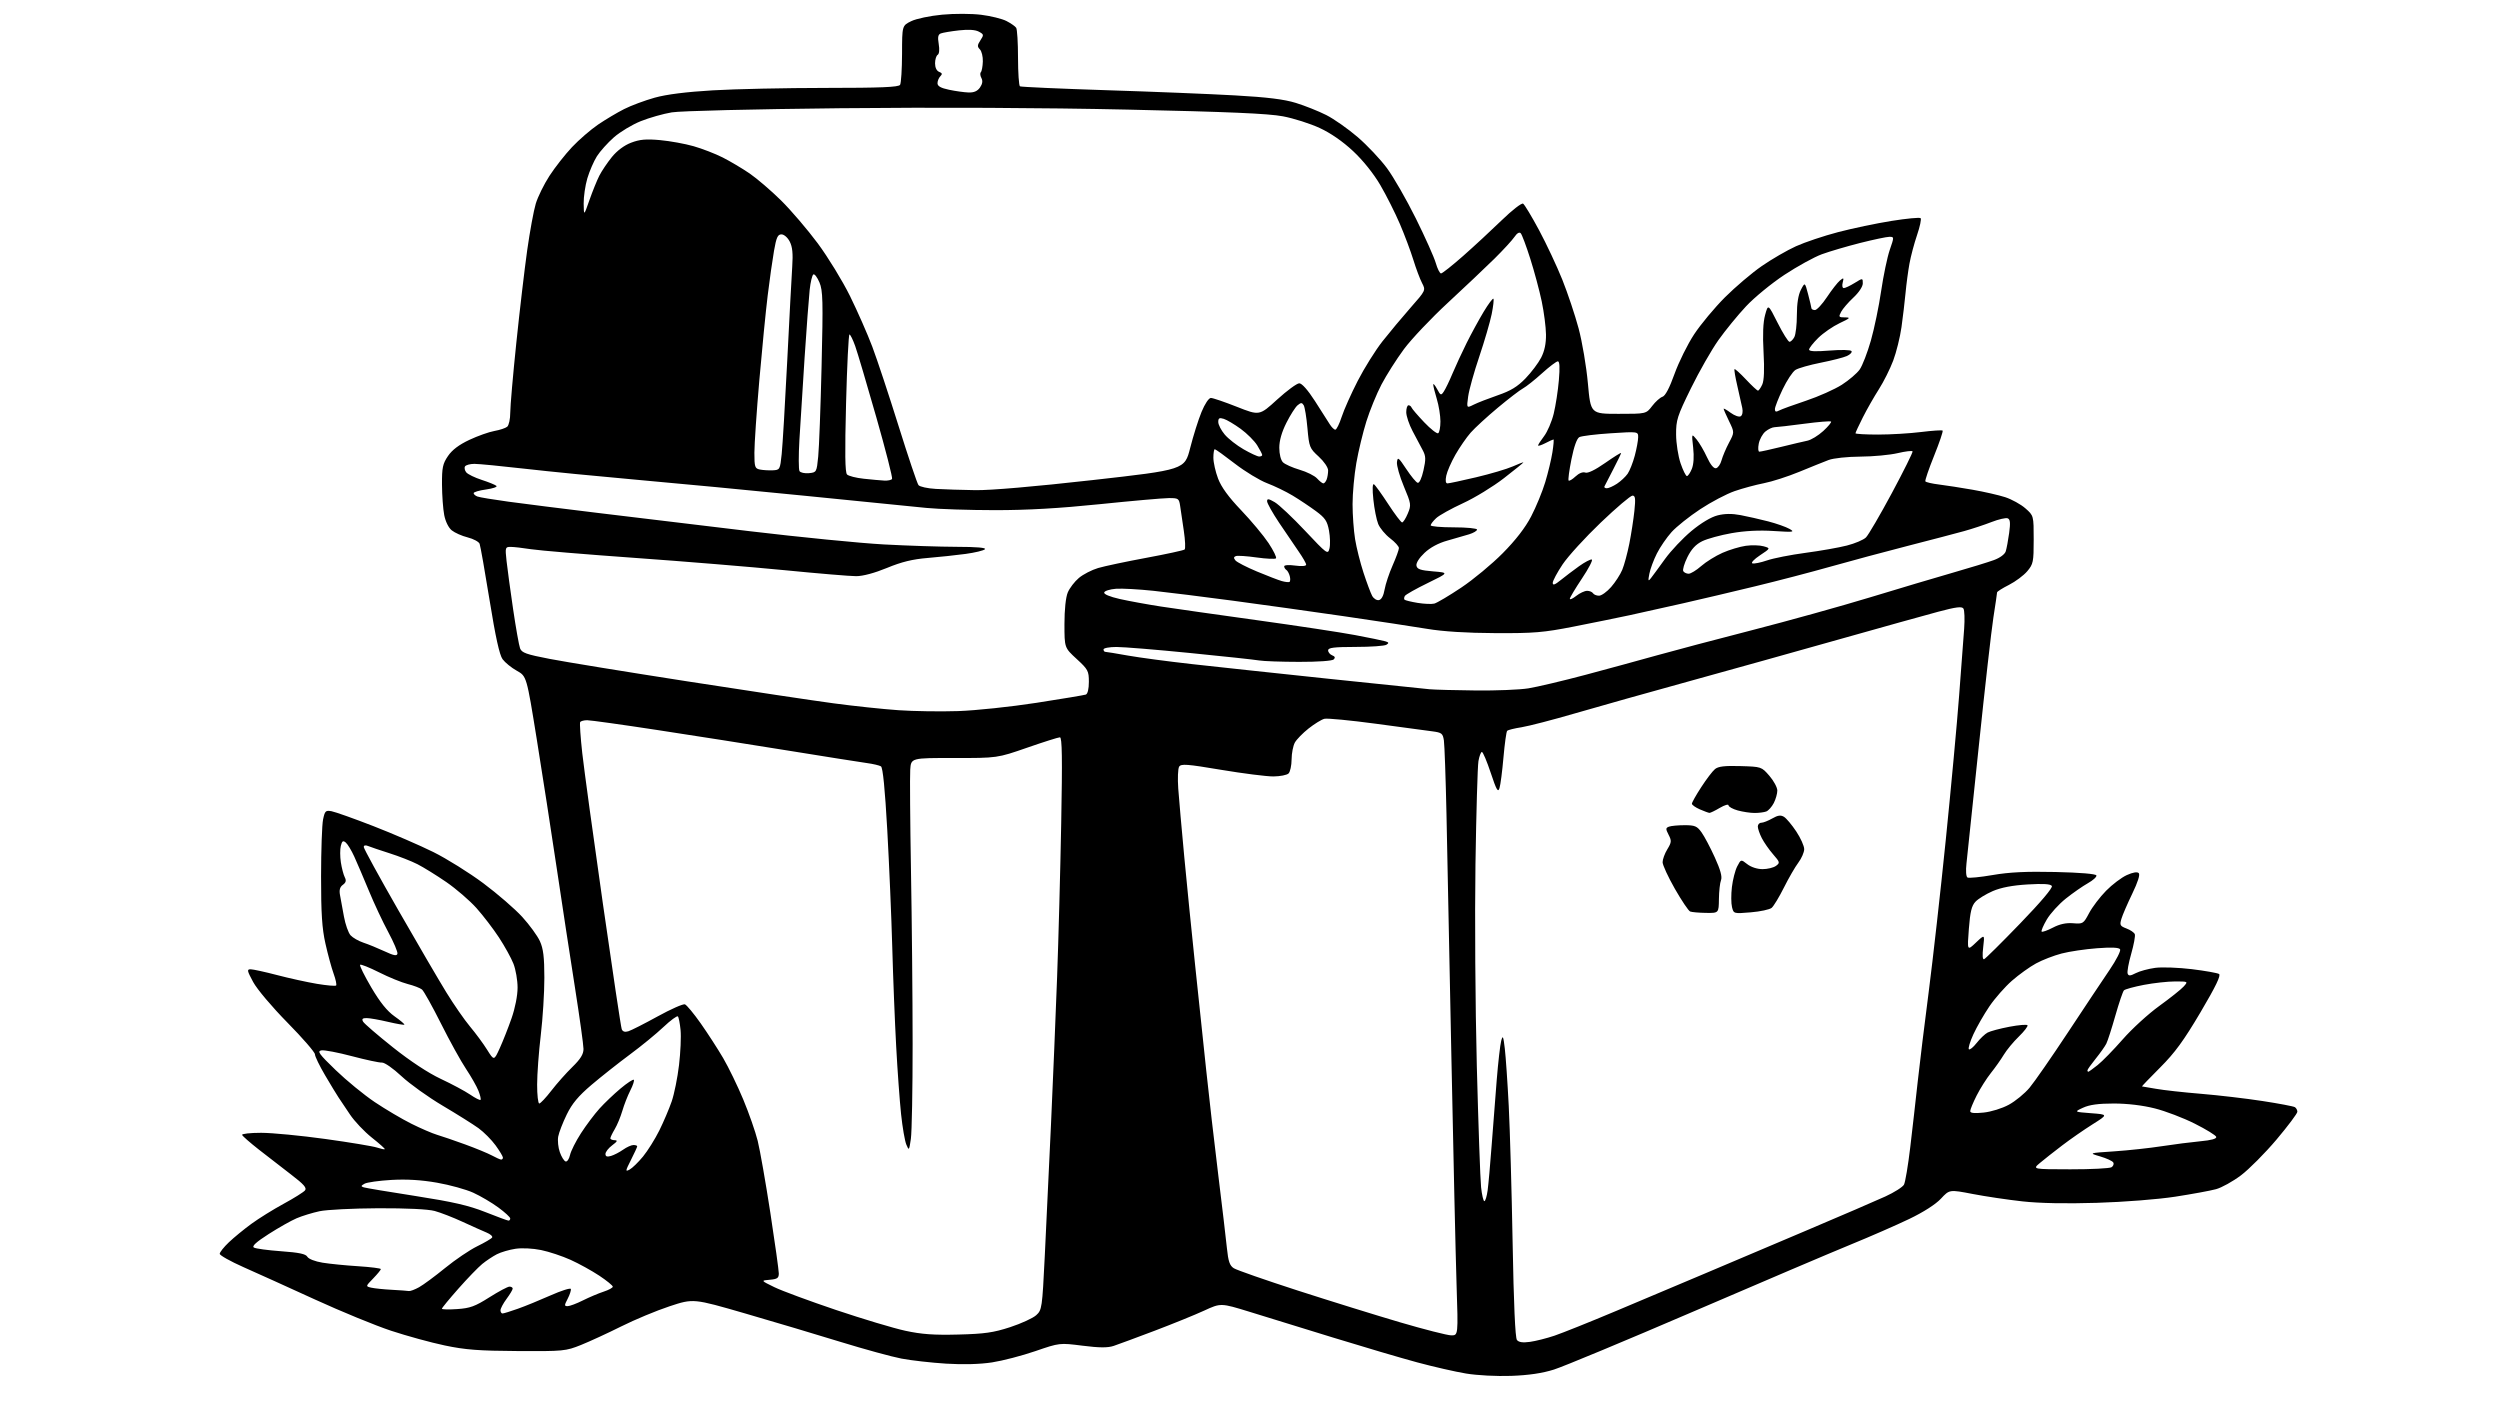 <?xml version="1.0" encoding="UTF-8" standalone="no"?>
<svg 
  version="1.1" 
  xmlns="http://www.w3.org/2000/svg" 
  xmlns:xlink="http://www.w3.org/1999/xlink" 
  xmlns:svg="http://www.w3.org/2000/svg"
  xmlns:rdf="http://www.w3.org/1999/02/22-rdf-syntax-ns#"
  xmlns:cc="http://creativecommons.org/ns#"
  xmlns:dc="http://purl.org/dc/elements/1.1/"
  viewBox="0 0 1024 576"
  width="1024"
  height="576"
>
<style>svg {background-color: white; }</style>"
<path stroke="none" fill="black" fill-rule="evenodd" d="M619.00,563.56C613.02,563.77 605.06,563.36 600.50,562.60C596.10,561.87 587.10,559.81 580.50,558.03C573.90,556.25 558.38,551.67 546.00,547.86C533.62,544.04 518.22,539.29 511.77,537.30C500.04,533.69 500.04,533.69 493.22,536.83C489.47,538.56 480.35,542.26 472.95,545.07C465.55,547.87 458.00,550.67 456.17,551.28C453.71,552.10 450.38,552.07 443.43,551.20C434.01,550.01 434.01,550.01 424.08,553.42C418.62,555.30 410.63,557.38 406.33,558.04C401.34,558.80 394.51,558.98 387.50,558.55C381.45,558.17 373.23,557.24 369.24,556.48C365.25,555.72 354.00,552.63 344.24,549.63C334.48,546.62 316.93,541.39 305.24,538.00C283.99,531.84 283.99,531.84 274.24,535.06C268.88,536.83 260.00,540.53 254.50,543.28C249.00,546.03 241.57,549.45 238.00,550.89C231.72,553.41 230.83,553.50 212.00,553.39C196.14,553.30 190.57,552.87 182.18,551.10C176.50,549.91 166.60,547.19 160.18,545.07C153.75,542.94 139.72,537.18 129.00,532.27C118.28,527.36 105.11,521.40 99.75,519.03C94.39,516.65 90.00,514.19 90.00,513.56C90.00,512.92 91.69,510.80 93.75,508.84C95.81,506.88 99.97,503.47 103.00,501.26C106.03,499.05 111.95,495.37 116.16,493.08C120.38,490.79 124.32,488.32 124.92,487.60C125.77,486.58 124.50,485.13 119.26,481.12C115.54,478.28 109.58,473.66 106.00,470.85C102.42,468.04 99.35,465.35 99.17,464.87C98.98,464.39 102.49,464.00 106.96,464.00C111.43,464.00 123.28,465.14 133.29,466.53C143.31,467.92 152.81,469.50 154.41,470.04C156.01,470.57 157.46,470.88 157.62,470.71C157.79,470.55 155.39,468.41 152.30,465.96C149.22,463.51 145.18,459.25 143.35,456.50C141.51,453.75 139.40,450.60 138.66,449.50C137.92,448.40 135.44,444.32 133.16,440.44C130.87,436.56 129.00,432.69 129.00,431.85C129.00,431.00 123.94,425.17 117.75,418.88C111.41,412.44 105.27,405.16 103.69,402.22C101.17,397.55 101.07,397.00 102.69,397.02C103.68,397.03 108.55,398.10 113.50,399.39C118.45,400.69 125.79,402.30 129.82,402.98C133.84,403.65 137.37,403.96 137.67,403.66C137.97,403.36 137.51,401.18 136.65,398.81C135.79,396.44 134.28,390.90 133.30,386.50C131.90,380.28 131.50,374.16 131.51,359.00C131.52,348.27 131.89,337.77 132.33,335.65C133.06,332.15 133.38,331.84 135.81,332.28C137.29,332.55 145.03,335.30 153.00,338.40C160.97,341.50 172.00,346.27 177.50,349.00C183.00,351.73 192.22,357.49 198.00,361.80C203.78,366.11 210.93,372.30 213.91,375.57C216.88,378.83 220.14,383.30 221.14,385.50C222.54,388.58 222.96,392.02 222.97,400.50C222.98,406.55 222.32,417.12 221.50,424.00C220.68,430.88 220.01,439.99 220.01,444.25C220.00,448.51 220.40,452.00 220.88,452.00C221.36,452.00 223.59,449.64 225.82,446.75C228.05,443.86 231.93,439.49 234.44,437.04C237.80,433.76 239.00,431.81 239.00,429.66C239.00,428.04 237.43,416.78 235.52,404.61C233.60,392.45 230.23,370.35 228.02,355.50C225.81,340.65 222.13,316.91 219.85,302.74C215.70,276.98 215.70,276.98 211.69,274.74C209.48,273.51 206.86,271.38 205.85,270.00C204.59,268.26 202.96,260.89 200.54,245.89C198.62,234.00 196.78,223.59 196.45,222.74C196.13,221.90 193.93,220.72 191.57,220.12C189.20,219.53 186.27,218.23 185.04,217.23C183.72,216.17 182.46,213.60 181.95,210.96C181.47,208.51 181.07,202.89 181.04,198.48C181.01,191.53 181.33,189.97 183.50,186.78C185.20,184.28 188.01,182.16 192.25,180.17C195.69,178.55 200.30,176.92 202.50,176.53C204.70,176.14 207.06,175.36 207.75,174.79C208.44,174.22 209.00,171.62 209.00,169.01C209.00,166.39 210.12,153.51 211.49,140.38C212.85,127.25 214.86,110.20 215.94,102.50C217.03,94.80 218.60,86.22 219.45,83.43C220.29,80.64 222.80,75.52 225.04,72.06C227.28,68.60 231.45,63.29 234.30,60.26C237.16,57.23 241.97,53.07 245.00,51.01C248.03,48.96 252.82,46.10 255.66,44.67C258.50,43.23 264.13,41.14 268.16,40.01C273.01,38.66 281.09,37.64 292.00,37.00C301.07,36.46 321.86,36.02 338.19,36.01C360.85,36.00 368.07,35.70 368.67,34.75C369.10,34.06 369.46,28.32 369.48,22.00C369.50,10.50 369.50,10.50 373.24,8.67C375.33,7.65 380.93,6.48 385.92,6.01C390.93,5.54 397.96,5.56 401.92,6.06C405.81,6.54 410.46,7.69 412.25,8.61C414.04,9.53 415.83,10.78 416.23,11.39C416.64,12.00 416.98,17.54 416.98,23.69C416.99,29.85 417.35,35.10 417.77,35.36C418.19,35.62 434.05,36.33 453.02,36.94C471.98,37.54 495.74,38.50 505.80,39.07C519.12,39.82 525.93,40.66 530.80,42.16C534.49,43.30 540.08,45.53 543.23,47.12C546.38,48.71 552.16,52.77 556.09,56.14C560.01,59.52 565.42,65.25 568.11,68.89C570.80,72.53 576.12,81.80 579.94,89.50C583.76,97.20 587.43,105.41 588.10,107.75C588.77,110.09 589.74,112.00 590.25,112.00C590.76,112.00 594.85,108.76 599.34,104.80C603.83,100.84 610.94,94.25 615.15,90.17C619.35,86.09 623.27,83.05 623.86,83.41C624.45,83.78 627.40,88.67 630.41,94.29C633.42,99.90 637.69,109.01 639.91,114.52C642.12,120.04 645.13,129.04 646.60,134.52C648.07,140.01 649.78,150.12 650.40,157.00C651.53,169.50 651.53,169.50 662.90,169.51C674.26,169.52 674.26,169.52 676.72,166.30C678.07,164.53 679.98,162.82 680.96,162.51C682.12,162.15 683.85,158.85 685.89,153.14C687.63,148.30 691.24,141.00 693.93,136.92C696.62,132.84 702.30,126.03 706.54,121.78C710.79,117.54 717.58,111.77 721.64,108.97C725.70,106.16 732.00,102.51 735.64,100.86C739.29,99.21 747.04,96.61 752.88,95.08C758.72,93.55 768.57,91.48 774.76,90.49C780.95,89.50 786.32,88.99 786.69,89.36C787.06,89.73 786.40,92.83 785.23,96.26C784.06,99.69 782.66,104.97 782.11,108.00C781.56,111.03 780.84,116.42 780.51,120.00C780.17,123.58 779.43,129.88 778.85,134.00C778.27,138.12 776.74,144.29 775.46,147.70C774.18,151.10 771.54,156.39 769.59,159.43C767.64,162.48 764.68,167.66 763.02,170.96C761.36,174.25 760.00,177.18 760.00,177.47C760.00,177.76 764.17,178.00 769.28,178.00C774.38,178.00 782.31,177.53 786.90,176.95C791.49,176.38 795.45,176.12 795.70,176.37C795.96,176.63 794.39,181.26 792.21,186.67C790.03,192.08 788.42,196.80 788.63,197.16C788.83,197.52 791.36,198.11 794.25,198.46C797.14,198.82 803.33,199.78 808.00,200.60C812.67,201.42 818.68,202.79 821.34,203.65C824.00,204.52 827.72,206.57 829.59,208.21C833.00,211.21 833.00,211.21 833.00,221.03C833.00,230.17 832.82,231.06 830.37,233.97C828.92,235.69 825.55,238.21 822.87,239.57C820.19,240.92 818.00,242.31 818.00,242.65C818.00,242.99 817.33,247.59 816.50,252.88C815.68,258.17 812.99,281.85 810.53,305.50C808.07,329.15 805.79,350.82 805.47,353.65C805.13,356.63 805.30,359.07 805.87,359.42C806.41,359.75 811.05,359.30 816.18,358.42C822.99,357.24 829.91,356.90 841.92,357.17C852.02,357.40 858.48,357.94 858.69,358.58C858.88,359.15 857.31,360.58 855.19,361.77C853.07,362.96 849.01,365.79 846.16,368.06C843.30,370.34 839.80,374.19 838.36,376.64C836.93,379.09 835.98,381.32 836.26,381.59C836.53,381.87 838.60,381.13 840.86,379.96C843.65,378.50 846.28,377.93 849.14,378.16C853.19,378.49 853.39,378.36 855.70,374.00C857.01,371.52 860.14,367.41 862.66,364.85C865.17,362.29 868.99,359.41 871.15,358.43C873.65,357.30 875.41,357.01 876.03,357.63C876.64,358.24 875.68,361.28 873.38,366.04C871.40,370.14 869.39,374.78 868.93,376.35C868.17,378.92 868.37,379.31 871.01,380.31C872.63,380.92 874.16,381.97 874.42,382.65C874.68,383.33 874.01,386.95 872.94,390.69C871.87,394.44 871.21,398.08 871.48,398.78C871.86,399.81 872.55,399.77 874.83,398.59C876.40,397.78 879.98,396.81 882.78,396.43C885.58,396.06 892.33,396.31 897.78,396.97C903.23,397.64 908.23,398.53 908.91,398.94C909.78,399.48 907.60,404.00 901.34,414.60C894.48,426.21 890.84,431.21 884.80,437.25C880.55,441.51 877.19,445.00 877.35,445.00C877.50,445.00 880.08,445.44 883.07,445.97C886.05,446.51 894.35,447.43 901.50,448.02C908.65,448.61 920.01,449.94 926.73,450.98C933.46,452.01 939.43,453.15 939.98,453.49C940.54,453.84 941.00,454.69 941.00,455.38C941.00,456.07 937.15,461.20 932.45,466.78C927.74,472.35 921.18,478.95 917.87,481.44C914.56,483.93 909.97,486.47 907.68,487.09C905.38,487.72 897.88,489.09 891.00,490.16C883.83,491.26 870.12,492.34 858.86,492.68C846.21,493.07 835.36,492.86 828.36,492.08C822.39,491.42 813.23,490.06 808.00,489.05C798.50,487.22 798.50,487.22 795.00,490.98C792.85,493.29 787.84,496.50 782.00,499.30C776.77,501.81 765.98,506.53 758.00,509.79C750.02,513.06 721.00,525.41 693.50,537.25C666.00,549.08 640.35,559.76 636.50,560.97C631.73,562.48 626.15,563.30 619.00,563.56zM626.67,549.63C629.00,549.31 633.53,548.17 636.73,547.09C639.92,546.01 651.31,541.45 662.02,536.94C672.73,532.44 688.92,525.61 698.00,521.77C707.08,517.93 725.98,509.92 740.00,503.97C754.02,498.03 768.52,491.78 772.21,490.09C775.90,488.40 779.35,486.21 779.87,485.23C780.40,484.26 781.55,477.39 782.43,469.98C783.31,462.56 784.70,450.43 785.50,443.00C786.31,435.57 788.35,418.93 790.03,406.00C791.70,393.07 794.84,365.18 796.99,344.00C799.14,322.82 801.60,296.27 802.45,285.00C803.29,273.73 804.23,261.35 804.52,257.50C804.80,253.65 804.67,249.95 804.22,249.27C803.59,248.32 801.24,248.61 793.95,250.55C788.75,251.94 770.33,257.08 753.00,261.97C735.67,266.87 708.23,274.53 692.00,279.01C675.77,283.48 654.85,289.37 645.50,292.09C636.15,294.82 626.13,297.42 623.23,297.88C620.33,298.33 617.68,298.99 617.34,299.33C617.00,299.67 616.32,304.57 615.82,310.22C615.33,315.88 614.60,321.54 614.19,322.82C613.58,324.73 612.96,323.63 610.61,316.57C609.04,311.85 607.41,308.00 606.99,308.00C606.57,308.00 605.93,309.69 605.57,311.75C605.22,313.81 604.67,332.82 604.35,353.99C604.03,375.16 604.28,412.29 604.90,436.49C605.53,460.70 606.31,483.09 606.65,486.25C606.98,489.41 607.59,492.00 607.99,492.00C608.40,492.00 609.00,490.03 609.33,487.63C609.66,485.22 610.39,477.01 610.96,469.38C611.53,461.75 612.48,449.57 613.06,442.33C613.65,435.09 614.47,427.89 614.89,426.33C615.55,423.89 615.75,424.32 616.37,429.50C616.76,432.80 617.49,443.38 617.98,453.00C618.47,462.62 619.19,487.82 619.57,509.00C620.02,534.10 620.63,547.97 621.34,548.86C622.09,549.80 623.71,550.04 626.67,549.63zM392.50,546.63C403.30,546.36 406.89,545.84 413.74,543.61C418.27,542.13 423.08,539.92 424.42,538.71C426.78,536.56 426.88,535.88 427.94,514.50C428.54,502.40 429.69,478.10 430.49,460.50C431.29,442.90 432.41,415.90 432.98,400.50C433.55,385.10 434.31,356.64 434.67,337.25C435.17,310.48 435.04,302.00 434.14,302.00C433.50,302.00 427.46,303.91 420.73,306.25C408.50,310.50 408.50,310.50 390.83,310.48C373.16,310.45 373.16,310.45 372.83,315.27C372.65,317.92 372.79,336.60 373.14,356.79C373.50,376.98 373.80,408.80 373.81,427.50C373.82,446.20 373.49,463.75 373.09,466.50C372.38,471.31 372.31,471.40 371.24,468.84C370.62,467.38 369.65,461.76 369.08,456.34C368.51,450.93 367.60,438.40 367.07,428.50C366.53,418.60 365.81,400.38 365.47,388.00C365.13,375.62 364.21,354.05 363.43,340.06C362.48,323.11 361.62,314.38 360.84,313.90C360.20,313.50 357.61,312.89 355.08,312.55C352.56,312.20 338.12,309.92 323.00,307.47C307.88,305.02 283.67,301.21 269.20,299.01C254.74,296.80 241.83,295.00 240.51,295.00C239.20,295.00 237.90,295.35 237.64,295.77C237.38,296.19 237.77,301.93 238.50,308.52C239.24,315.11 243.04,342.90 246.96,370.27C250.88,397.65 254.34,420.72 254.66,421.55C255.05,422.56 255.94,422.84 257.37,422.41C258.54,422.05 263.94,419.31 269.37,416.32C274.80,413.33 279.83,411.11 280.55,411.38C281.28,411.66 284.19,415.17 287.02,419.19C289.85,423.21 293.98,429.59 296.19,433.36C298.40,437.13 302.12,444.78 304.44,450.36C306.77,455.94 309.43,463.57 310.36,467.31C311.29,471.06 313.62,484.30 315.53,496.74C317.44,509.19 319.00,520.38 319.00,521.62C319.00,523.50 318.38,523.93 315.29,524.19C311.59,524.50 311.59,524.50 317.17,527.22C320.24,528.72 331.62,532.92 342.44,536.57C353.27,540.21 366.04,544.05 370.82,545.08C377.49,546.53 382.51,546.89 392.50,546.63zM594.39,546.96C597.29,547.00 597.29,547.00 596.61,526.25C596.24,514.84 595.29,472.88 594.49,433.00C593.70,393.12 592.79,348.35 592.48,333.50C592.16,318.65 591.68,305.06 591.42,303.31C590.98,300.41 590.54,300.06 586.72,299.56C584.40,299.25 573.97,297.85 563.54,296.44C553.12,295.04 543.63,294.13 542.47,294.42C541.30,294.71 538.39,296.50 536.01,298.38C533.62,300.27 531.08,302.87 530.37,304.16C529.66,305.45 529.05,308.55 529.04,311.05C529.02,313.55 528.46,316.14 527.80,316.80C527.14,317.46 524.33,318.01 521.55,318.03C518.77,318.04 509.16,316.82 500.19,315.32C486.09,312.95 483.75,312.78 482.97,314.04C482.48,314.84 482.32,318.88 482.61,323.00C482.91,327.12 484.02,339.73 485.08,351.00C486.14,362.27 488.15,382.30 489.54,395.50C490.94,408.70 492.98,428.05 494.08,438.50C495.18,448.95 497.38,468.07 498.97,481.00C500.56,493.93 502.17,507.56 502.55,511.31C503.10,516.70 503.69,518.40 505.37,519.47C506.54,520.22 518.30,524.32 531.50,528.59C544.70,532.85 563.60,538.72 573.50,541.63C583.40,544.54 592.80,546.93 594.39,546.96zM205.84,538.00C206.31,538.00 209.12,537.13 212.09,536.07C215.07,535.02 221.10,532.55 225.50,530.60C229.90,528.65 233.64,527.46 233.81,527.96C233.98,528.46 233.41,530.24 232.54,531.93C231.10,534.70 231.10,535.00 232.51,535.00C233.36,535.00 236.19,533.94 238.78,532.64C241.38,531.34 245.19,529.73 247.25,529.06C249.31,528.39 251.00,527.47 251.00,527.02C251.00,526.57 248.51,524.54 245.46,522.51C242.41,520.49 237.12,517.57 233.71,516.03C230.29,514.49 224.86,512.68 221.63,512.02C218.27,511.33 213.79,511.10 211.14,511.50C208.60,511.88 205.17,512.89 203.51,513.74C201.86,514.59 199.15,516.39 197.50,517.74C195.85,519.10 191.46,523.64 187.75,527.84C184.04,532.04 181.00,535.73 181.00,536.05C181.00,536.37 183.81,536.44 187.25,536.20C192.53,535.85 194.58,535.10 200.43,531.39C204.24,528.98 207.95,527.00 208.68,527.00C209.40,527.00 210.00,527.36 210.00,527.81C210.00,528.25 208.88,530.14 207.50,532.00C206.12,533.86 205.00,535.98 205.00,536.69C205.00,537.41 205.38,538.00 205.84,538.00zM167.50,528.81C168.05,528.91 169.92,528.21 171.65,527.25C173.38,526.29 178.19,522.74 182.33,519.36C186.47,515.98 192.37,511.99 195.45,510.48C198.52,508.98 201.28,507.36 201.58,506.88C201.87,506.40 200.85,505.49 199.31,504.86C197.76,504.22 193.33,502.24 189.46,500.45C185.59,498.66 180.44,496.66 178.03,496.01C175.33,495.28 166.43,494.86 154.91,494.90C144.61,494.95 133.79,495.49 130.87,496.12C127.95,496.75 123.72,498.05 121.48,499.01C119.23,499.97 114.09,502.88 110.04,505.47C104.91,508.76 103.08,510.43 104.00,511.00C104.72,511.44 109.74,512.12 115.16,512.51C122.51,513.04 125.24,513.61 125.89,514.77C126.39,515.66 129.06,516.70 132.13,517.20C135.08,517.68 141.66,518.33 146.75,518.65C151.84,518.98 156.00,519.50 156.00,519.82C156.00,520.14 154.59,521.86 152.86,523.65C149.71,526.89 149.71,526.89 152.11,527.44C153.42,527.74 157.20,528.13 160.50,528.30C163.80,528.48 166.95,528.71 167.50,528.81zM208.25,499.96C208.66,499.98 209.00,499.59 209.00,499.09C209.00,498.58 206.80,496.55 204.11,494.58C201.42,492.60 196.80,489.88 193.86,488.54C190.91,487.19 184.22,485.34 179.00,484.43C172.53,483.30 166.57,482.94 160.31,483.30C155.26,483.59 150.31,484.29 149.31,484.85C147.81,485.69 147.76,485.95 149.00,486.34C149.82,486.61 159.38,488.21 170.23,489.89C185.47,492.27 191.96,493.76 198.73,496.44C203.55,498.35 207.84,499.94 208.25,499.96zM257.88,479.06C258.97,478.48 261.44,476.07 263.38,473.72C265.31,471.36 268.31,466.56 270.06,463.04C271.80,459.53 274.08,454.17 275.13,451.13C276.17,448.09 277.53,441.39 278.13,436.23C278.74,431.07 279.03,424.62 278.76,421.90C278.50,419.18 278.00,416.67 277.66,416.32C277.31,415.97 274.65,417.93 271.76,420.66C268.87,423.40 262.68,428.47 258.00,431.93C253.32,435.40 246.25,440.99 242.28,444.36C236.89,448.95 234.32,452.02 232.14,456.50C230.53,459.80 228.96,463.85 228.65,465.50C228.34,467.15 228.63,470.04 229.30,471.92C229.96,473.81 231.02,475.52 231.66,475.73C232.30,475.94 233.11,474.75 233.48,473.10C233.84,471.45 235.87,467.42 237.99,464.14C240.10,460.87 243.51,456.34 245.55,454.08C247.59,451.82 251.47,448.12 254.17,445.86C256.87,443.60 259.32,441.99 259.61,442.28C259.90,442.57 259.26,444.54 258.18,446.65C257.10,448.77 255.63,452.52 254.91,455.00C254.18,457.48 252.79,460.85 251.80,462.50C250.81,464.15 250.01,465.84 250.00,466.25C250.00,466.66 250.79,467.01 251.75,467.03C253.11,467.06 252.88,467.53 250.75,469.12C249.24,470.24 248.00,471.83 248.00,472.65C248.00,473.72 248.63,473.95 250.25,473.48C251.49,473.12 253.72,471.97 255.21,470.92C256.70,469.86 258.61,469.00 259.46,469.00C260.31,469.00 261.00,469.24 261.00,469.53C261.00,469.83 259.85,472.33 258.45,475.09C256.12,479.70 256.07,480.03 257.88,479.06zM848.00,478.95C856.52,478.96 864.12,478.58 864.88,478.10C865.64,477.62 865.95,476.73 865.58,476.13C865.21,475.52 862.79,474.42 860.20,473.66C855.51,472.29 855.51,472.29 866.00,471.59C871.78,471.20 880.55,470.25 885.50,469.48C890.45,468.72 897.56,467.81 901.30,467.46C905.77,467.05 907.99,466.43 907.77,465.66C907.59,465.02 903.63,462.59 898.97,460.25C894.31,457.90 886.94,455.09 882.59,454.00C877.64,452.75 871.36,452.00 865.81,452.00C859.54,452.00 855.85,452.50 853.22,453.72C849.50,455.43 849.50,455.43 856.50,455.97C863.50,456.50 863.50,456.50 857.15,460.50C853.65,462.70 848.03,466.60 844.65,469.18C841.27,471.75 837.15,475.00 835.50,476.39C832.50,478.93 832.50,478.93 848.00,478.95zM205.25,474.96C205.66,474.98 206.00,474.62 206.00,474.15C206.00,473.68 204.65,471.43 203.00,469.15C201.34,466.87 198.19,463.70 195.99,462.10C193.78,460.51 187.16,456.35 181.28,452.87C175.39,449.38 167.82,443.96 164.46,440.82C161.02,437.60 157.51,435.15 156.42,435.23C155.37,435.30 149.86,434.12 144.19,432.62C138.51,431.11 132.89,430.04 131.69,430.23C129.80,430.54 130.59,431.64 137.50,438.32C141.90,442.57 149.10,448.46 153.50,451.42C157.90,454.37 164.65,458.36 168.50,460.28C172.35,462.20 177.07,464.24 179.00,464.81C180.93,465.38 186.10,467.15 190.50,468.75C194.90,470.35 199.85,472.40 201.50,473.29C203.15,474.19 204.84,474.94 205.25,474.96zM812.48,455.71C815.57,455.39 820.08,454.00 822.83,452.49C825.52,451.03 829.33,447.90 831.31,445.53C833.30,443.16 840.37,432.96 847.04,422.86C853.71,412.76 861.39,401.22 864.12,397.21C866.84,393.20 868.77,389.43 868.39,388.83C867.94,388.09 864.90,387.95 858.96,388.40C854.14,388.76 847.60,389.73 844.43,390.56C841.25,391.39 836.54,393.21 833.96,394.62C831.38,396.02 826.94,399.21 824.10,401.70C821.25,404.19 817.10,408.91 814.87,412.19C812.64,415.48 809.69,420.63 808.30,423.65C806.92,426.66 806.09,429.42 806.45,429.78C806.81,430.14 808.24,428.99 809.63,427.21C811.02,425.44 813.04,423.51 814.12,422.94C815.20,422.36 819.22,421.29 823.05,420.56C826.89,419.83 830.22,419.55 830.47,419.95C830.72,420.35 829.11,422.44 826.90,424.59C824.68,426.74 821.93,430.07 820.77,432.00C819.61,433.93 817.23,437.30 815.47,439.50C813.72,441.70 811.09,445.85 809.64,448.72C808.19,451.59 807.00,454.46 807.00,455.11C807.00,455.93 808.63,456.11 812.48,455.71zM196.83,450.51C197.07,450.26 196.69,448.59 195.97,446.78C195.26,444.98 192.97,440.95 190.89,437.83C188.80,434.71 184.19,426.37 180.64,419.28C177.09,412.20 173.58,405.90 172.84,405.30C172.10,404.69 169.47,403.68 167.00,403.06C164.53,402.43 159.25,400.28 155.27,398.27C151.29,396.27 147.79,394.87 147.49,395.17C147.19,395.47 149.26,399.66 152.09,404.47C155.68,410.56 158.56,414.14 161.60,416.29C164.01,417.98 165.82,419.52 165.63,419.70C165.44,419.89 162.41,419.37 158.89,418.54C155.38,417.71 151.47,417.02 150.20,417.01C148.47,417.00 148.10,417.36 148.72,418.46C149.17,419.27 154.67,424.00 160.94,428.99C168.05,434.65 175.42,439.50 180.53,441.90C185.04,444.01 190.45,446.91 192.56,448.34C194.66,449.78 196.58,450.75 196.83,450.51zM855.36,439.00C855.56,439.00 857.29,437.76 859.20,436.24C861.12,434.72 865.75,429.97 869.49,425.70C873.23,421.42 879.94,415.29 884.40,412.07C888.85,408.85 893.36,405.27 894.40,404.11C896.31,402.00 896.31,402.00 890.90,402.00C887.93,402.00 882.19,402.63 878.15,403.40C874.10,404.18 870.42,405.19 869.97,405.65C869.52,406.12 867.94,410.77 866.45,416.00C864.97,421.23 863.30,426.40 862.74,427.50C862.19,428.60 860.22,431.38 858.37,433.67C856.52,435.96 855.00,438.10 855.00,438.42C855.00,438.74 855.16,439.00 855.36,439.00zM204.72,429.30C206.02,426.44 208.19,420.94 209.54,417.07C211.00,412.89 212.00,407.80 212.00,404.54C212.00,401.51 211.24,397.12 210.32,394.77C209.40,392.42 206.72,387.57 204.38,384.00C202.04,380.43 197.88,374.99 195.14,371.93C192.40,368.87 186.86,364.09 182.83,361.31C178.80,358.54 173.47,355.24 171.00,353.98C168.53,352.72 163.35,350.70 159.50,349.48C155.65,348.25 151.71,346.92 150.75,346.52C149.67,346.07 149.00,346.23 149.00,346.95C149.00,347.59 155.37,359.22 163.15,372.80C170.93,386.39 179.79,401.55 182.83,406.50C185.87,411.45 190.24,417.75 192.54,420.50C194.85,423.25 198.00,427.52 199.54,430.00C202.36,434.50 202.36,434.50 204.72,429.30zM812.69,392.89C813.25,392.67 819.88,386.10 827.43,378.28C835.89,369.53 840.88,363.62 840.44,362.90C839.93,362.07 836.99,361.89 830.50,362.27C824.27,362.64 819.65,363.53 816.24,364.99C813.47,366.19 810.28,368.14 809.17,369.33C807.58,371.03 806.98,373.47 806.44,380.50C805.75,389.50 805.75,389.50 809.35,386.08C812.95,382.66 812.95,382.66 812.32,387.97C811.92,391.36 812.05,393.13 812.69,392.89zM162.79,390.64C162.95,389.91 161.26,385.93 159.04,381.80C156.81,377.67 153.24,370.07 151.11,364.90C148.97,359.73 146.28,353.42 145.12,350.88C143.97,348.34 142.39,345.74 141.63,345.11C140.51,344.18 140.11,344.44 139.60,346.46C139.25,347.84 139.26,350.89 139.62,353.23C139.98,355.58 140.70,358.32 141.22,359.33C141.91,360.68 141.71,361.49 140.44,362.42C139.23,363.30 138.88,364.53 139.26,366.59C139.56,368.19 140.28,372.15 140.87,375.39C141.46,378.63 142.68,382.10 143.59,383.10C144.50,384.10 146.87,385.46 148.86,386.12C150.85,386.77 154.73,388.36 157.49,389.64C161.30,391.42 162.57,391.66 162.79,390.64zM698.75,373.92C695.86,373.88 692.95,373.62 692.28,373.35C691.62,373.08 688.80,368.90 686.03,364.06C683.27,359.22 681.00,354.31 681.00,353.16C681.00,352.00 681.87,349.61 682.94,347.86C684.68,345.00 684.73,344.38 683.46,341.93C682.22,339.52 682.24,339.12 683.61,338.60C684.46,338.27 687.35,338.00 690.01,338.00C694.25,338.00 695.13,338.38 696.97,340.96C698.13,342.58 700.57,347.19 702.39,351.21C704.70,356.28 705.47,359.11 704.93,360.50C704.49,361.60 704.11,365.09 704.07,368.25C704.00,374.00 704.00,374.00 698.75,373.92zM717.14,373.69C710.13,374.28 710.11,374.27 709.43,371.56C709.05,370.07 709.03,366.36 709.39,363.33C709.75,360.31 710.72,356.50 711.56,354.88C713.09,351.93 713.09,351.93 715.68,353.96C717.22,355.17 719.76,356.00 721.94,356.00C723.96,356.00 726.43,355.40 727.43,354.67C729.14,353.42 729.08,353.16 726.26,349.92C724.62,348.04 722.54,345.06 721.64,343.30C720.74,341.54 720.00,339.40 720.00,338.55C720.00,337.70 720.64,337.00 721.42,337.00C722.20,337.00 724.22,336.21 725.90,335.25C728.23,333.92 729.38,333.76 730.73,334.58C731.70,335.18 733.96,337.87 735.75,340.57C737.54,343.27 739.00,346.52 739.00,347.81C739.00,349.09 737.92,351.57 736.61,353.32C735.29,355.07 732.63,359.68 730.69,363.56C728.75,367.44 726.49,371.17 725.67,371.86C724.85,372.54 721.01,373.37 717.14,373.69zM700.19,332.96C699.81,332.94 698.04,332.29 696.25,331.51C694.46,330.73 693.00,329.69 693.00,329.20C693.00,328.71 694.72,325.65 696.83,322.41C698.93,319.16 701.47,315.83 702.46,315.02C703.80,313.91 706.45,313.60 712.88,313.79C721.47,314.04 721.51,314.06 724.74,317.77C726.51,319.82 727.98,322.53 727.99,323.80C727.99,325.06 727.34,327.37 726.54,328.93C725.73,330.48 724.35,332.04 723.46,332.38C722.56,332.72 720.41,333.00 718.67,332.99C716.93,332.99 713.81,332.52 711.75,331.95C709.69,331.37 708.00,330.43 708.00,329.85C708.00,329.28 706.40,329.75 704.44,330.90C702.49,332.06 700.57,332.98 700.19,332.96zM392.50,291.26C399.65,291.02 414.05,289.50 424.50,287.88C434.95,286.26 444.06,284.74 444.75,284.50C445.51,284.23 446.00,282.21 446.00,279.28C446.00,274.83 445.66,274.19 441.00,269.91C436.00,265.31 436.00,265.31 436.00,255.62C436.00,249.70 436.53,244.67 437.36,242.67C438.11,240.88 440.16,238.20 441.91,236.73C443.66,235.25 447.21,233.43 449.80,232.66C452.38,231.90 461.25,230.02 469.50,228.49C477.75,226.96 484.82,225.42 485.22,225.08C485.61,224.74 485.47,221.32 484.90,217.48C484.34,213.64 483.66,209.04 483.39,207.25C482.93,204.17 482.69,204.00 478.70,204.02C476.39,204.03 463.70,205.15 450.50,206.51C433.87,208.22 420.67,208.97 407.50,208.96C397.05,208.95 384.45,208.54 379.50,208.05C374.55,207.55 352.27,205.33 330.00,203.10C307.73,200.87 276.68,197.91 261.00,196.53C245.32,195.14 224.63,193.11 215.00,192.00C205.38,190.90 196.07,190.00 194.31,190.00C192.55,190.00 190.83,190.47 190.47,191.04C190.12,191.62 190.35,192.72 190.99,193.49C191.63,194.26 194.48,195.65 197.33,196.57C200.17,197.49 202.88,198.59 203.34,199.02C203.81,199.44 201.89,200.10 199.09,200.49C196.29,200.87 194.00,201.55 194.00,201.99C194.00,202.43 194.69,203.05 195.53,203.37C196.37,203.70 202.11,204.65 208.28,205.49C214.45,206.33 230.75,208.39 244.50,210.05C258.25,211.72 286.38,215.10 307.00,217.57C327.62,220.03 352.38,222.48 362.00,223.00C371.62,223.52 385.10,223.96 391.95,223.98C400.00,223.99 404.06,224.34 403.43,224.97C402.89,225.51 399.32,226.37 395.48,226.89C391.64,227.41 384.68,228.15 380.00,228.54C373.78,229.05 369.30,230.14 363.31,232.62C358.21,234.72 353.44,236.00 350.68,236.00C348.24,236.00 335.05,234.90 321.37,233.55C307.69,232.21 280.07,229.94 260.00,228.51C239.93,227.08 220.80,225.48 217.50,224.96C214.20,224.44 210.46,224.01 209.18,224.01C206.94,224.00 206.88,224.22 207.48,229.75C207.83,232.91 209.03,241.78 210.16,249.46C211.29,257.14 212.58,264.39 213.02,265.57C213.71,267.38 215.59,268.05 225.17,269.89C231.40,271.10 256.75,275.23 281.50,279.08C306.25,282.93 333.25,286.99 341.50,288.09C349.75,289.20 361.68,290.46 368.00,290.90C374.32,291.34 385.35,291.50 392.50,291.26zM604.50,282.82C612.75,282.91 622.42,282.52 626.00,281.95C629.58,281.38 640.15,278.88 649.50,276.39C658.85,273.89 672.00,270.31 678.72,268.42C685.45,266.53 703.00,261.89 717.72,258.10C732.45,254.31 754.17,248.27 766.00,244.67C777.83,241.07 793.12,236.51 800.00,234.54C806.88,232.57 814.39,230.26 816.70,229.41C819.19,228.50 821.17,227.04 821.55,225.83C821.91,224.71 822.54,221.32 822.95,218.31C823.52,214.08 823.38,212.70 822.33,212.30C821.59,212.01 818.62,212.70 815.74,213.82C812.86,214.95 807.80,216.62 804.50,217.54C801.20,218.46 790.85,221.17 781.50,223.57C772.15,225.97 757.98,229.78 750.00,232.03C742.02,234.29 728.08,237.94 719.00,240.13C709.92,242.33 696.65,245.47 689.50,247.09C682.35,248.72 672.45,250.92 667.50,251.99C662.55,253.05 652.20,255.16 644.50,256.67C632.21,259.08 628.30,259.41 612.50,259.33C600.72,259.28 591.04,258.67 584.50,257.57C579.00,256.66 563.70,254.33 550.50,252.41C537.30,250.49 516.83,247.63 505.00,246.05C493.18,244.47 478.55,242.65 472.50,242.00C466.45,241.36 459.51,240.98 457.08,241.16C454.65,241.35 452.48,242.02 452.28,242.66C452.04,243.37 454.51,244.41 458.70,245.36C462.44,246.20 470.00,247.58 475.50,248.43C481.00,249.27 498.77,251.80 515.00,254.05C531.23,256.30 549.23,259.03 555.00,260.12C560.77,261.21 566.35,262.35 567.38,262.66C568.89,263.11 568.99,263.39 567.88,264.09C567.12,264.58 561.44,264.98 555.25,264.98C546.31,265.00 544.00,265.29 544.00,266.39C544.00,267.16 544.75,268.07 545.67,268.43C546.81,268.86 547.01,269.39 546.30,270.10C545.70,270.70 539.84,271.12 532.11,271.10C524.87,271.09 517.50,270.83 515.72,270.52C513.95,270.21 501.27,268.84 487.55,267.48C473.83,266.11 460.22,265.00 457.30,265.00C454.39,265.00 452.00,265.45 452.00,266.00C452.00,266.55 452.34,267.00 452.75,267.00C453.16,267.00 457.32,267.68 462.00,268.52C466.68,269.35 478.38,270.91 488.00,271.99C497.62,273.06 522.60,275.75 543.50,277.95C564.40,280.16 583.30,282.12 585.50,282.31C587.70,282.51 596.25,282.74 604.50,282.82zM587.50,247.23C588.60,246.94 593.55,244.01 598.50,240.70C603.45,237.40 611.11,231.05 615.51,226.60C620.83,221.23 624.76,216.14 627.17,211.50C629.18,207.65 631.77,201.35 632.93,197.50C634.09,193.65 635.42,188.14 635.87,185.25C636.33,182.36 636.52,180.00 636.30,180.00C636.08,180.00 634.57,180.69 632.95,181.53C631.33,182.36 630.00,182.78 630.00,182.46C630.00,182.13 631.11,180.41 632.47,178.63C633.83,176.84 635.60,172.71 636.40,169.44C637.20,166.17 638.15,160.01 638.51,155.75C638.96,150.48 638.83,148.00 638.10,148.00C637.50,148.00 634.57,150.22 631.58,152.93C628.59,155.64 625.09,158.41 623.82,159.09C622.54,159.77 617.89,163.34 613.47,167.03C609.06,170.71 604.07,175.30 602.38,177.22C600.69,179.15 597.89,183.20 596.15,186.23C594.42,189.26 592.72,193.15 592.38,194.87C591.97,196.90 592.15,198.00 592.88,198.00C593.51,198.00 598.79,196.87 604.63,195.49C610.47,194.11 617.22,192.11 619.63,191.05C622.03,189.98 624.00,189.24 624.00,189.39C624.00,189.55 620.39,192.47 615.98,195.89C611.57,199.31 604.03,203.92 599.23,206.12C594.43,208.33 589.49,211.08 588.25,212.24C587.01,213.40 586.00,214.72 586.00,215.17C586.00,215.63 590.27,216.00 595.50,216.00C600.73,216.00 605.00,216.42 605.00,216.92C605.00,217.43 603.54,218.30 601.75,218.85C599.96,219.40 595.94,220.56 592.81,221.44C589.18,222.45 585.80,224.26 583.48,226.46C581.30,228.51 579.97,230.62 580.18,231.70C580.45,233.14 581.80,233.61 587.01,234.04C593.50,234.57 593.50,234.57 584.79,238.82C580.00,241.15 575.79,243.52 575.44,244.10C575.09,244.67 575.03,245.36 575.30,245.64C575.58,245.91 577.99,246.50 580.65,246.94C583.32,247.38 586.40,247.51 587.50,247.23zM564.79,245.80C565.85,245.60 566.69,244.04 567.13,241.48C567.51,239.28 568.98,234.84 570.41,231.61C571.83,228.39 573.00,225.19 573.00,224.49C573.00,223.80 571.38,222.00 569.39,220.49C567.41,218.97 565.21,216.33 564.51,214.62C563.81,212.90 562.92,208.41 562.53,204.63C562.08,200.35 562.17,197.99 562.77,198.36C563.29,198.68 565.92,202.33 568.61,206.46C571.30,210.59 573.86,213.98 574.30,213.99C574.74,213.99 575.79,212.36 576.63,210.35C578.09,206.84 578.03,206.41 575.02,199.24C573.30,195.14 572.03,190.66 572.19,189.30C572.47,187.05 572.83,187.31 576.00,192.10C577.92,195.01 580.02,197.56 580.67,197.75C581.36,197.97 582.32,195.93 583.05,192.67C584.08,188.07 584.03,186.80 582.73,184.37C581.88,182.79 580.02,179.29 578.60,176.58C577.17,173.87 576.00,170.39 576.00,168.83C576.00,167.27 576.41,166.00 576.92,166.00C577.42,166.00 577.98,166.42 578.17,166.93C578.35,167.44 580.67,170.14 583.33,172.94C585.98,175.73 588.57,177.76 589.08,177.45C589.59,177.14 590.00,174.96 590.00,172.60C590.00,170.24 589.33,166.11 588.51,163.41C587.69,160.71 587.03,158.05 587.05,157.50C587.07,156.95 587.78,157.78 588.63,159.35C590.07,162.03 590.25,162.09 591.40,160.35C592.08,159.33 593.68,156.03 594.94,153.00C596.21,149.97 598.82,144.35 600.73,140.50C602.65,136.65 605.79,130.89 607.72,127.69C609.64,124.50 611.43,122.10 611.70,122.36C611.96,122.63 611.64,125.46 610.99,128.67C610.34,131.88 608.06,139.69 605.92,146.04C603.77,152.38 601.72,159.74 601.36,162.39C600.70,167.21 600.70,167.21 603.60,165.76C605.19,164.96 609.65,163.23 613.49,161.90C618.77,160.09 621.55,158.40 624.84,155.00C627.23,152.53 630.11,148.70 631.25,146.50C632.64,143.80 633.29,140.71 633.24,137.00C633.20,133.97 632.42,127.90 631.50,123.50C630.58,119.10 628.47,111.22 626.81,106.00C625.16,100.78 623.39,96.07 622.89,95.54C622.32,94.94 621.36,95.50 620.32,97.04C619.41,98.39 615.70,102.42 612.08,106.00C608.45,109.58 599.89,117.67 593.06,124.00C586.22,130.32 578.12,138.88 575.06,143.00C572.00,147.13 567.86,153.66 565.85,157.50C563.84,161.35 561.06,168.16 559.66,172.63C558.26,177.10 556.41,184.75 555.56,189.63C554.70,194.51 554.01,202.10 554.01,206.50C554.01,210.90 554.48,217.34 555.04,220.82C555.60,224.30 557.15,230.47 558.48,234.54C559.81,238.61 561.40,242.88 562.02,244.03C562.63,245.18 563.88,245.98 564.79,245.80zM645.63,244.07C647.08,242.93 649.08,242.00 650.08,242.00C651.07,242.00 652.16,242.45 652.50,243.00C652.84,243.55 653.94,244.00 654.96,244.00C655.97,244.00 658.19,242.41 659.90,240.46C661.61,238.52 663.66,235.34 664.47,233.41C665.28,231.48 666.58,226.66 667.37,222.70C668.15,218.74 669.09,212.69 669.45,209.25C669.97,204.20 669.83,203.00 668.67,203.00C667.88,203.00 662.03,207.97 655.67,214.05C649.31,220.13 642.28,227.83 640.05,231.16C637.82,234.50 636.00,237.91 636.00,238.74C636.00,239.86 636.84,239.58 639.25,237.62C641.04,236.17 644.43,233.61 646.78,231.92C649.14,230.24 651.49,229.00 652.01,229.18C652.52,229.36 650.71,232.85 647.97,236.95C645.24,241.04 643.00,244.79 643.00,245.27C643.00,245.75 644.19,245.21 645.63,244.07zM528.16,238.36C528.52,238.16 528.58,237.09 528.29,235.98C528.00,234.88 527.36,233.72 526.88,233.43C526.40,233.13 526.00,232.47 526.00,231.96C526.00,231.44 527.97,231.31 530.50,231.66C533.21,232.03 535.00,231.88 535.00,231.29C535.00,230.74 533.62,228.32 531.93,225.90C530.24,223.48 526.64,218.18 523.93,214.12C521.22,210.06 519.00,206.10 519.00,205.32C519.00,204.16 519.59,204.23 522.12,205.69C523.84,206.69 529.44,211.96 534.56,217.41C543.58,226.99 543.90,227.23 544.55,224.66C544.92,223.20 544.83,219.90 544.36,217.33C543.63,213.40 542.79,212.15 539.00,209.35C536.52,207.52 532.25,204.67 529.50,203.01C526.75,201.35 522.02,199.06 519.00,197.92C515.98,196.78 510.05,193.18 505.83,189.93C501.62,186.67 497.90,184.00 497.58,184.00C497.26,184.00 497.00,185.57 497.00,187.49C497.00,189.41 497.87,193.26 498.93,196.05C500.25,199.52 503.23,203.62 508.37,208.99C512.50,213.32 517.55,219.37 519.59,222.44C521.63,225.52 523.00,228.33 522.64,228.70C522.27,229.06 518.71,228.90 514.73,228.34C510.76,227.77 506.93,227.52 506.22,227.77C505.29,228.11 505.24,228.58 506.04,229.55C506.65,230.28 510.59,232.31 514.82,234.08C519.04,235.84 523.62,237.61 525.00,238.00C526.38,238.39 527.80,238.55 528.16,238.36zM676.20,236.84C676.92,235.93 679.51,232.39 681.97,228.98C684.43,225.57 689.32,220.40 692.83,217.48C696.77,214.21 700.86,211.77 703.52,211.10C706.44,210.36 709.46,210.33 712.93,210.99C715.74,211.52 720.83,212.68 724.25,213.56C727.66,214.45 731.58,215.83 732.97,216.63C735.28,217.96 734.71,218.03 726.50,217.50C720.57,217.12 714.69,217.42 709.25,218.38C704.71,219.18 699.31,220.66 697.25,221.67C694.61,222.96 692.81,224.90 691.16,228.21C689.88,230.80 689.12,233.38 689.47,233.96C689.83,234.53 690.82,235.00 691.68,235.00C692.53,235.00 694.85,233.59 696.81,231.86C698.78,230.13 702.70,227.69 705.53,226.44C708.36,225.19 712.65,223.90 715.08,223.56C717.51,223.22 720.79,223.31 722.37,223.76C725.24,224.57 725.24,224.57 720.88,227.46C718.49,229.04 717.09,230.53 717.78,230.76C718.47,230.99 721.16,230.44 723.77,229.55C726.37,228.65 733.45,227.26 739.50,226.45C745.55,225.64 753.20,224.30 756.50,223.45C759.80,222.61 763.31,221.12 764.30,220.13C765.30,219.14 770.08,210.95 774.93,201.92C779.77,192.89 783.58,185.22 783.39,184.88C783.20,184.53 780.44,184.86 777.27,185.61C774.10,186.36 767.23,187.00 762.00,187.03C756.68,187.06 750.96,187.67 749.00,188.42C747.08,189.15 741.67,191.32 737.00,193.25C732.32,195.18 725.80,197.28 722.50,197.92C719.20,198.56 713.80,200.02 710.50,201.16C707.20,202.30 700.85,205.64 696.40,208.58C691.94,211.52 686.67,215.73 684.68,217.93C682.70,220.13 679.98,224.08 678.66,226.71C677.33,229.35 675.94,233.07 675.58,235.00C675.00,237.99 675.10,238.26 676.20,236.84zM399.50,200.77C405.69,200.87 423.92,199.30 447.36,196.66C485.23,192.40 485.23,192.40 487.51,183.45C488.76,178.53 490.84,171.91 492.14,168.75C493.51,165.41 495.12,163.00 495.98,163.00C496.79,163.00 501.60,164.64 506.66,166.64C515.87,170.28 515.87,170.28 523.14,163.64C527.15,159.99 531.21,157.00 532.18,157.00C533.26,157.00 535.71,159.77 538.59,164.25C541.15,168.24 543.88,172.51 544.65,173.75C545.42,174.99 546.45,176.00 546.94,176.00C547.44,176.00 548.61,173.64 549.55,170.75C550.48,167.86 553.45,161.22 556.13,156.00C558.81,150.78 563.36,143.50 566.25,139.82C569.14,136.15 574.32,129.95 577.76,126.04C584.02,118.93 584.02,118.93 582.47,115.93C581.61,114.28 580.01,110.02 578.91,106.45C577.81,102.88 575.33,96.26 573.39,91.73C571.46,87.20 567.85,80.04 565.38,75.81C562.62,71.10 558.30,65.70 554.23,61.90C549.99,57.93 545.02,54.49 540.52,52.42C536.64,50.62 529.88,48.47 525.48,47.64C519.57,46.51 503.15,45.80 462.06,44.90C427.16,44.13 383.44,43.92 344.06,44.33C308.70,44.70 278.75,45.43 275.18,46.02C271.70,46.60 265.98,48.22 262.46,49.63C258.95,51.03 253.99,54.02 251.44,56.26C248.90,58.50 245.77,61.99 244.49,64.01C243.21,66.04 241.46,70.09 240.58,73.03C239.71,75.96 239.03,80.64 239.07,83.43C239.15,88.50 239.15,88.50 241.43,81.97C242.69,78.38 244.51,73.88 245.48,71.97C246.45,70.06 248.77,66.62 250.62,64.33C252.73,61.73 255.68,59.52 258.50,58.45C262.03,57.10 264.60,56.87 270.36,57.39C274.40,57.76 280.59,58.88 284.11,59.89C287.63,60.90 292.99,62.97 296.01,64.50C299.03,66.03 303.98,68.96 307.00,71.02C310.02,73.09 315.84,78.07 319.92,82.10C324.00,86.13 330.77,94.05 334.97,99.70C339.16,105.35 345.09,115.04 348.15,121.24C351.20,127.43 355.32,136.78 357.29,142.00C359.26,147.22 364.11,161.85 368.06,174.50C372.02,187.15 375.68,198.04 376.21,198.70C376.74,199.37 379.94,200.07 383.33,200.26C386.73,200.46 394.00,200.68 399.50,200.77zM658.17,199.99C658.90,199.99 660.76,199.15 662.31,198.14C663.85,197.12 665.81,195.29 666.67,194.07C667.52,192.84 668.84,189.52 669.60,186.67C670.36,183.83 670.98,180.43 670.99,179.12C671.00,176.74 671.00,176.74 659.75,177.47C653.56,177.87 647.78,178.58 646.90,179.05C645.89,179.59 644.70,182.92 643.66,188.12C642.75,192.64 642.23,196.57 642.51,196.84C642.78,197.12 644.06,196.35 645.35,195.14C646.75,193.82 648.34,193.19 649.32,193.57C650.35,193.96 653.34,192.52 657.47,189.63C661.06,187.12 664.00,185.29 664.00,185.56C664.00,185.83 662.54,188.86 660.76,192.28C658.97,195.70 657.36,198.84 657.17,199.25C656.99,199.66 657.43,200.00 658.17,199.99zM542.05,198.00C542.45,198.00 543.06,197.29 543.39,196.42C543.73,195.55 544.00,193.87 544.00,192.69C544.00,191.47 542.32,189.01 540.12,187.00C536.41,183.61 536.22,183.12 535.53,175.39C535.14,170.96 534.45,166.72 533.99,165.98C533.29,164.85 532.88,164.85 531.49,166.00C530.58,166.76 528.52,169.98 526.92,173.16C525.00,176.97 524.00,180.46 524.00,183.40C524.00,186.03 524.62,188.47 525.50,189.36C526.33,190.18 529.40,191.55 532.32,192.41C535.25,193.26 538.47,194.86 539.48,195.98C540.49,197.09 541.64,198.00 542.05,198.00zM362.19,196.85C363.67,196.93 365.11,196.63 365.39,196.17C365.68,195.72 362.77,184.35 358.94,170.92C355.11,157.49 351.22,144.36 350.29,141.75C349.36,139.14 348.31,137.00 347.94,137.00C347.58,137.00 346.95,149.65 346.55,165.11C346.02,185.58 346.13,193.53 346.95,194.35C347.57,194.97 350.65,195.76 353.79,196.09C356.93,196.43 360.71,196.77 362.19,196.85zM690.96,195.00C691.40,195.00 692.30,193.69 692.96,192.09C693.73,190.23 693.93,187.07 693.52,183.34C692.87,177.50 692.87,177.50 694.93,180.00C696.06,181.38 697.98,184.65 699.19,187.29C700.57,190.29 701.94,191.97 702.87,191.79C703.69,191.63 704.71,190.17 705.14,188.55C705.58,186.93 706.95,183.69 708.19,181.35C710.45,177.10 710.45,177.10 708.22,172.52C707.00,170.01 706.00,167.72 706.00,167.44C706.00,167.17 707.31,167.91 708.90,169.09C710.51,170.27 712.34,170.91 713.00,170.50C713.69,170.07 713.96,168.65 713.64,167.13C713.34,165.68 712.42,161.59 711.60,158.03C710.77,154.48 710.26,151.40 710.46,151.20C710.66,151.00 712.77,152.90 715.14,155.42C717.51,157.94 719.73,160.00 720.06,160.00C720.40,160.00 721.19,158.88 721.82,157.50C722.57,155.85 722.75,151.39 722.35,144.25C721.95,137.06 722.16,132.01 722.99,129.00C724.22,124.50 724.22,124.50 728.12,132.25C730.27,136.51 732.45,140.00 732.98,140.00C733.50,140.00 734.40,139.13 734.96,138.07C735.53,137.00 736.00,132.93 736.00,129.02C736.00,124.37 736.57,120.80 737.64,118.72C739.29,115.54 739.29,115.54 740.60,120.52C741.32,123.26 741.93,125.84 741.96,126.25C741.98,126.66 742.63,127.00 743.40,127.00C744.17,127.00 746.40,124.60 748.34,121.67C750.29,118.74 752.66,115.71 753.61,114.92C755.18,113.64 755.29,113.72 754.77,115.75C754.44,117.01 754.64,118.00 755.23,118.00C755.80,118.00 757.78,117.06 759.63,115.92C763.00,113.84 763.00,113.84 763.00,116.07C763.00,117.38 761.40,119.80 759.14,121.90C757.02,123.88 754.76,126.51 754.11,127.75C753.02,129.83 753.14,130.00 755.71,130.01C758.14,130.02 757.86,130.32 753.50,132.37C750.75,133.67 746.81,136.39 744.75,138.41C742.69,140.44 741.00,142.59 741.00,143.19C741.00,143.94 743.59,144.06 749.41,143.59C754.14,143.21 758.07,143.30 758.38,143.81C758.69,144.30 757.84,145.21 756.50,145.82C755.17,146.43 750.34,147.66 745.79,148.56C741.23,149.47 736.56,150.79 735.42,151.52C734.27,152.24 731.91,155.81 730.17,159.46C728.43,163.11 727.00,166.76 727.00,167.58C727.00,168.69 727.45,168.83 728.75,168.14C729.71,167.63 734.68,165.82 739.79,164.12C744.90,162.41 751.47,159.48 754.40,157.61C757.32,155.74 760.62,152.92 761.73,151.35C762.84,149.78 764.90,144.45 766.31,139.50C767.72,134.55 769.62,125.38 770.53,119.12C771.45,112.87 773.03,105.33 774.04,102.37C775.88,97.04 775.88,97.00 773.88,97.00C772.77,97.00 767.38,98.14 761.90,99.52C756.43,100.91 749.37,102.99 746.22,104.14C743.07,105.30 736.19,109.09 730.92,112.56C725.65,116.04 718.56,121.85 715.17,125.48C711.78,129.10 706.70,135.32 703.88,139.29C701.07,143.25 696.01,152.12 692.63,159.00C687.00,170.47 686.50,172.03 686.53,178.00C686.55,181.57 687.38,186.86 688.36,189.75C689.35,192.64 690.52,195.00 690.96,195.00zM331.34,193.81C334.45,193.50 334.51,193.40 335.14,187.00C335.50,183.43 336.12,166.78 336.52,150.00C337.17,123.16 337.06,119.04 335.65,115.68C334.76,113.58 333.64,112.10 333.15,112.41C332.66,112.71 331.98,115.55 331.64,118.73C331.30,121.90 330.36,134.40 329.56,146.50C328.76,158.60 327.81,173.75 327.44,180.16C327.07,186.57 327.09,192.34 327.48,192.97C327.87,193.60 329.61,193.97 331.34,193.81zM316.50,192.64C319.44,192.50 319.51,192.36 320.18,186.00C320.55,182.43 321.57,165.32 322.44,148.00C323.31,130.68 324.23,113.21 324.50,109.19C324.86,103.83 324.58,101.09 323.47,98.94C322.61,97.27 321.14,96.00 320.08,96.00C318.55,96.00 317.99,97.24 317.03,102.75C316.38,106.46 315.22,114.67 314.45,121.00C313.67,127.33 312.13,142.96 311.02,155.75C309.91,168.53 309.00,181.89 309.00,185.43C309.00,191.30 309.20,191.90 311.25,192.32C312.49,192.57 314.85,192.71 316.50,192.64zM515.75,186.99C516.44,187.00 517.00,186.72 517.00,186.37C517.00,186.02 516.08,184.24 514.95,182.41C513.82,180.59 510.78,177.55 508.20,175.67C505.61,173.79 502.49,171.94 501.25,171.56C499.44,171.00 499.00,171.25 499.00,172.86C499.00,173.95 500.19,176.26 501.64,177.98C503.09,179.71 506.58,182.44 509.39,184.05C512.20,185.66 515.06,186.99 515.75,186.99zM720.62,185.01C721.11,185.02 725.10,184.14 729.50,183.06C733.90,181.97 738.76,180.83 740.30,180.51C741.84,180.20 744.76,178.41 746.80,176.55C748.83,174.68 750.27,172.94 750.00,172.67C749.72,172.40 744.77,172.80 739.00,173.57C733.23,174.33 727.76,174.97 726.86,174.98C725.96,174.99 724.27,175.79 723.11,176.75C721.95,177.71 720.72,179.96 720.38,181.75C720.03,183.54 720.14,185.01 720.62,185.01zM396.69,37.88C398.92,37.96 400.34,37.35 401.40,35.85C402.42,34.38 402.61,33.15 401.99,31.98C401.48,31.03 401.38,29.96 401.75,29.58C402.13,29.20 402.50,27.24 402.57,25.22C402.64,23.20 402.09,20.95 401.36,20.22C400.25,19.11 400.29,18.49 401.58,16.51C403.04,14.29 403.00,14.07 400.92,12.96C399.47,12.18 396.67,12.01 392.79,12.44C389.53,12.81 386.19,13.37 385.37,13.69C384.23,14.12 384.02,15.18 384.50,18.03C384.89,20.31 384.72,22.06 384.07,22.46C383.48,22.82 383.00,24.39 383.00,25.95C383.00,27.67 383.65,29.04 384.67,29.43C385.94,29.91 386.06,30.34 385.17,31.23C384.53,31.87 384.00,33.16 384.00,34.09C384.00,35.30 385.35,36.06 388.75,36.77C391.36,37.32 394.94,37.82 396.69,37.88z" />

</svg>